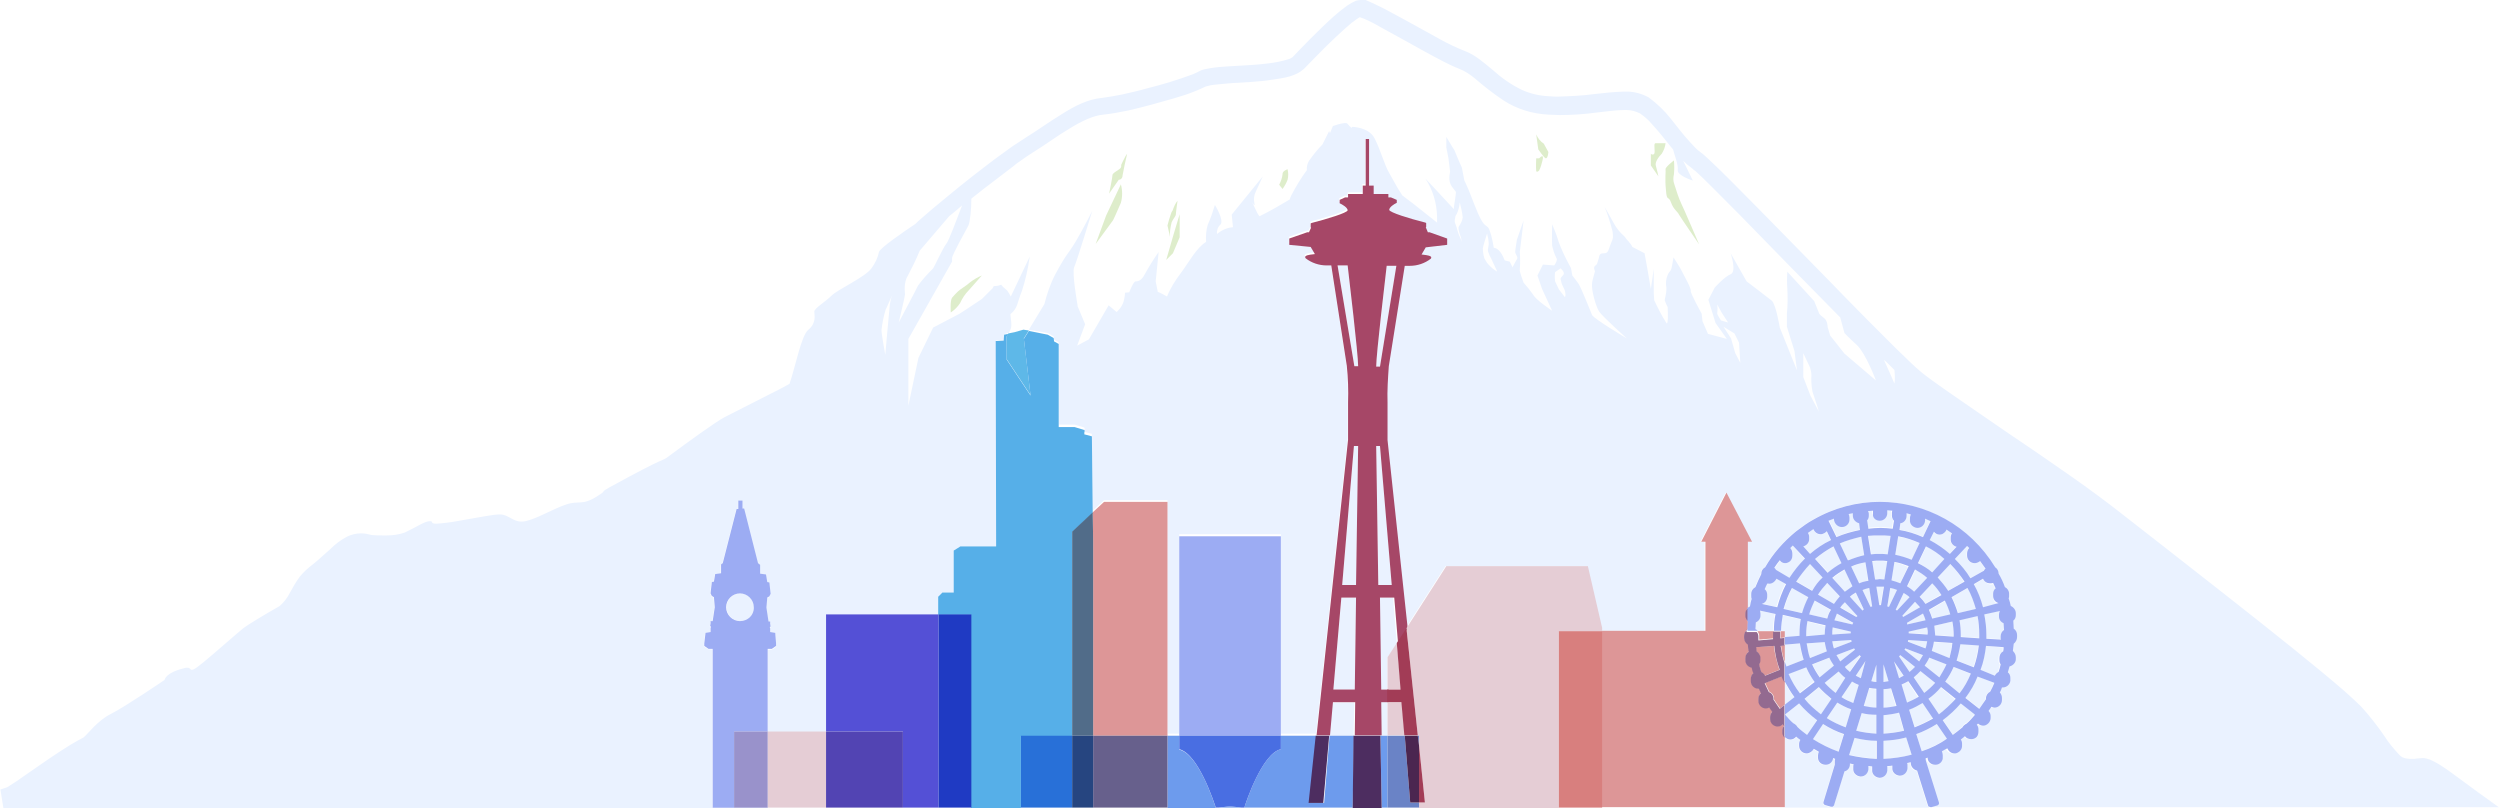 <?xml version="1.0" encoding="utf-8"?>
<!-- Generator: Adobe Illustrator 23.0.0, SVG Export Plug-In . SVG Version: 6.00 Build 0)  -->
<svg version="1.1" id="Layer_1" xmlns="http://www.w3.org/2000/svg" xmlns:xlink="http://www.w3.org/1999/xlink" x="0px" y="0px"
	 viewBox="0 0 595.3 192.4" style="enable-background:new 0 0 595.3 192.4;" xml:space="preserve">
<style type="text/css">
	.st0{fill:#DEEDCB;}
	.st1{fill:#EAF2FF;}
	.st2{fill:#A64767;}
	.st3{fill:#9CACF3;}
	.st4{fill:#AAB5F3;}
	.st5{fill:#5C54D6;}
	.st6{fill:#5450D6;}
	.st7{fill:#77A3ED;}
	.st8{fill:#6D9BED;}
	.st9{fill:#543060;}
	.st10{fill:#4D2D60;}
	.st11{fill:#4F74E2;}
	.st12{fill:#496EE2;}
	.st13{fill:#F9D8D5;}
	.st14{fill:#E5CDD5;}
	.st15{fill:#5A47B3;}
	.st16{fill:#5244B3;}
	.st17{fill:#F19E97;}
	.st18{fill:#DD9697;}
	.st19{fill:#936A90;}
	.st20{fill:#A699CB;}
	.st21{fill:#9992CB;}
	.st22{fill:#A23C56;}
	.st23{fill:#6A83C6;}
	.st24{fill:#748AC6;}
	.st25{fill:#4B2650;}
	.st26{fill:#EB867E;}
	.st27{fill:#D87F7E;}
	.st28{fill:#5EB8E8;}
	.st29{fill:#56AFE8;}
	.st30{fill:#223DC3;}
	.st31{fill:#1F3AC3;}
	.st32{fill:#2C76D8;}
	.st33{fill:#2870D8;}
	.st34{fill:#70658C;}
	.st35{fill:#67608C;}
	.st36{fill:#516C89;}
	.st37{fill:#2A4980;}
	.st38{fill:#264580;}
</style>
<title>focus-groups-SEATTLE</title>
<polygon class="st0" points="280.9,56.5 280.9,51 279.4,56 277.7,61.9 279.3,60.3 "/>
<path class="st0" d="M266.9,48.3c0.4-1.4,0.4-3,0-4.4l-3.5,7.4l0,0l-2.5,6.8l4.1-5.6C265,52.6,266.1,50.2,266.9,48.3z"/>
<path class="st0" d="M396.7,45.3c0.2,2.8,0.6,1.2,1.2,2.9s1.6,2.2,1.9,2.9c0.4,0.7,4.8,7.1,4.8,7.1s-3.9-9.1-4.2-9.6
	c-0.7-1.5-1.2-3.1-1.7-4.7c-0.3-0.8-0.3-1.6-0.1-2.4c0.1-1.1,0.1-2.2,0-3.3c0,0-2.1,1.6-2,2.1C396.7,40.8,396.4,42.5,396.7,45.3z"/>
<path class="st0" d="M267.3,41.8c0.3-1.7,0.7-3.5,1.1-5.2c-0.2,0.3-0.5,0.7-0.6,1c-0.2,0.3-0.6,1.2-0.8,1.6
	c-0.1,0.4,0.1,0.2-0.1,0.7c-0.2,0.5-2,1.2-2,1.8s-0.8,4.4-0.8,4.4l2.3-3.3C266.9,42.8,267.3,42.4,267.3,41.8z"/>
<path class="st0" d="M279,52.9c0.4-0.9,1-1.4,1-1.9s0.4-3.2,0.4-3.2c-0.5,0.6-0.8,1.3-1.1,2.1c0,0.3-0.3,0.3-0.5,1.1
	c-0.3,0.9-0.6,1.8-0.8,2.7c0.2,0.9,0.4,1.8,0.6,2.7C278.5,55.3,278.7,54.1,279,52.9z"/>
<path class="st0" d="M226.4,74.4c0.9-0.6,1.6-1.3,2.2-2.2c0.5-1.1,1.2-2.2,2.1-3.1c1.4-1.6,3.1-3.5,3.1-3.5c-1,0.4-2,1-2.9,1.7
	c-0.6,0.6-2.3,1.6-2.8,2.1c-0.5,0.5-1,1-1.4,1.5C226.2,71.6,226.4,74.4,226.4,74.4z"/>
<path class="st0" d="M394.3,39.5c-0.3-0.9,0.7-2.2,1.4-2.9c0.5-0.8,0.8-1.6,0.9-2.5c0,0-0.9,0-1.6,0c-0.3,0-0.5,0-0.8,0
	c-0.4,0.1-0.2,0.8-0.2,2c0,0.6-0.2,0.7-0.5,0.7c-0.2,0-0.3-0.1-0.4-0.2v2.8l1.8,2.6C394.9,42,394.6,40.5,394.3,39.5z"/>
<path class="st0" d="M368.1,37.7L368.1,37.7c0.5,0,0.6-1.5,0.6-1.5l-1.1-2c-0.8-0.5-1.4-1.3-1.8-2.2l0.5,3.6
	C366.3,35.5,367.7,37.7,368.1,37.7z"/>
<path class="st0" d="M366,40.9c0.2,0,0.5-0.3,0.5-0.3c0.4-0.8,0.6-1.6,0.8-2.4c0.2-0.8,0.1-1-0.1-1s-0.7,0.5-0.7,0.5h-0.7
	c0,0-0.1,2.3,0,3C365.8,40.8,365.9,40.9,366,40.9z"/>
<path class="st0" d="M306.6,42.8c0.2-0.8,0.2-1.6,0-2.5c0,0-1.3,0.4-1.2,1.2c-0.1,0.9-0.4,1.7-0.8,2.5l0.8,1
	C305.9,44.3,306.3,43.6,306.6,42.8z"/>
<g>
	<path class="st1" d="M441.5,175.6l-1.3,4.1c2.1,0.5,4.3,0.8,6.5,0.9v-4.3C445,176.3,443.2,176,441.5,175.6 M453.9,175.6
		c-1.8,0.4-3.6,0.7-5.4,0.8l0,4.3c2.3-0.1,4.5-0.4,6.7-1L453.9,175.6 M427.7,175.5c-0.3,0.5-0.9,0.7-1.4,0.7c0,0,0,0,0,0
		c-0.5,0-1-0.2-1.3-0.6v16.7h34.6c-0.1,0-0.2,0-0.3-0.1c-0.1-0.1-0.2-0.2-0.3-0.3l-2.6-8.3c-0.9-0.1-1.5-0.9-1.5-1.8v-0.2l-0.9,0.2
		c0.1,0.2,0.1,0.3,0.1,0.5v0.5v0.3c-0.1,0.9-0.9,1.7-1.8,1.7c0,0-0.1,0-0.1,0c-1-0.1-1.7-0.9-1.7-1.9v-0.5c-0.4,0.1-0.8,0.1-1.2,0.1
		c0,0.1,0,0.2,0,0.3v0.5v0.3c-0.1,0.9-0.9,1.7-1.8,1.7c0,0-0.1,0-0.1,0c-1-0.1-1.7-0.9-1.7-1.9v-0.5c0-0.1,0-0.2,0-0.3l-0.9-0.1v0.5
		v0.3c-0.1,0.9-0.9,1.7-1.8,1.7c0,0-0.1,0-0.1,0c-1-0.1-1.7-0.9-1.7-1.9v-0.5c0-0.2,0-0.4,0.1-0.5l-0.9-0.2v0.2
		c0,0.8-0.5,1.5-1.3,1.7l-2.5,8.1c0,0.1-0.1,0.3-0.3,0.3c-0.1,0-0.1,0-0.2,0s-0.1,0-0.2,0l-1.4-0.4l0,0c-0.3-0.1-0.5-0.4-0.4-0.7
		l2.7-8.9v-0.2v-0.5c0-0.2,0-0.5,0.1-0.7l-0.5-0.2c-0.1,0.9-0.8,1.6-1.7,1.6c0,0,0,0-0.1,0c-1,0-1.8-0.8-1.8-1.7v-0.5
		c0-0.3,0.1-0.6,0.2-0.9l-1.2-0.7c-0.3,0.7-0.9,1.1-1.7,1.1c0,0,0,0,0,0c-1,0-1.8-0.8-1.8-1.8v-0.4c0-0.4,0.1-0.7,0.3-1
		C428.4,176,428,175.7,427.7,175.5 M461.2,172.4c-1.5,1-3.2,1.8-4.9,2.4l1.3,4.1c2.1-0.8,4.1-1.8,6-3L461.2,172.4 M434,172.4
		l-2.4,3.6c1.9,1.2,4,2.2,6.1,3l1.3-4.1C437.3,174.2,435.6,173.4,434,172.4 M443.3,169.8L442,174c1.6,0.4,3.2,0.6,4.8,0.7v-4.4l0,0
		C445.6,170.2,444.4,170,443.3,169.8 M452.1,169.7c-1.2,0.3-2.4,0.5-3.7,0.6v4.4c1.7-0.1,3.3-0.3,4.9-0.7L452.1,169.7 M428.4,167.5
		l-3.3,2.6v0.1c0.6,0.7,1.2,1.4,1.9,2v0c0.4,0.2,0.8,0.5,1,0.9c0.7,0.7,1.5,1.3,2.3,1.9l2.4-3.6
		C431.1,170.3,429.7,168.9,428.4,167.5 M466.9,167.4c-1.3,1.5-2.7,2.8-4.3,4l2.4,3.5c0.8-0.6,1.6-1.2,2.3-1.9c0.2-0.4,0.5-0.7,1-0.9
		c0.7-0.6,1.3-1.3,1.9-2l0-0.2L466.9,167.4 M437.5,167.3L435,171c1.4,0.9,2.9,1.6,4.5,2.2l1.3-4.3
		C439.7,168.5,438.6,168,437.5,167.3 M457.8,167.3c-1,0.6-2.1,1.2-3.2,1.6l1.3,4.2c1.5-0.6,3-1.3,4.4-2.2L457.8,167.3L457.8,167.3
		 M322.5,167.3h-5.3l-0.7,7.9h5.8L322.5,167.3 M330.4,167.2h-1.8l0.1,7.9h1.7V167.2 M445.1,163.9l-1.3,4.3c1,0.2,2,0.4,3,0.4v-4.4
		l0,0C446.2,164.1,445.6,164,445.1,163.9 M450.2,163.9c-0.6,0.1-1.2,0.2-1.8,0.2v4.4l0,0c1,0,2-0.2,3-0.4L450.2,163.9 M433.1,163.7
		l-3.4,2.8c1.2,1.4,2.5,2.6,3.9,3.7l2.5-3.7C435,165.6,434,164.7,433.1,163.7 M462.1,163.7c-0.9,1-1.9,1.9-3,2.8l2.5,3.7
		c1.4-1.1,2.8-2.3,3.9-3.7L462.1,163.7 M425,162.4v5.5l2.3-1.8C426.4,165,425.6,163.7,425,162.4 M441,162.3l-2.5,3.7
		c0.9,0.5,1.8,1,2.8,1.4l1.3-4.2l0,0C442,162.9,441.5,162.6,441,162.3 M454.3,162.3c-0.5,0.3-1,0.6-1.6,0.8l1.3,4.3
		c0.9-0.4,1.9-0.8,2.7-1.4L454.3,162.3 M470.9,161c-0.8,1.8-1.8,3.5-2.9,5.1l3.3,2.6c0.5-0.7,1.1-1.5,1.5-2.2v-0.2l0,0
		c0-0.7,0.4-1.3,1-1.6c0.4-0.7,0.7-1.4,1-2.1L470.9,161 M437.8,159.9l-3.3,2.7c0.8,0.9,1.6,1.7,2.6,2.4l2.3-3.6
		C438.9,160.9,438.3,160.4,437.8,159.9 M457.3,159.8c-0.5,0.5-1.1,1-1.6,1.5l2.5,3.7c0.9-0.7,1.8-1.5,2.6-2.4L457.3,159.8
		 M430,158.8l-4.2,1.6c0.7,1.6,1.6,3.2,2.7,4.6l3.5-2.8C431.3,161.3,430.6,160.1,430,158.8 M465.2,158.8c-0.5,1.2-1.2,2.4-2,3.5
		l3.4,2.8c1.1-1.4,2-3,2.7-4.6L465.2,158.8 M446.8,158.3l-1.2,3.9c0.4,0.1,0.8,0.1,1.2,0.2V158.3 M448.5,158.2v4.2l0,0
		c0.4,0,0.8-0.1,1.2-0.2L448.5,158.2 M450.9,157.5l1.2,4c0.4-0.2,0.7-0.4,1.1-0.6L450.9,157.5 M444.2,157.4l-2.3,3.5
		c0.4,0.2,0.8,0.4,1.2,0.6L444.2,157.4 M435.7,156.6l-4.1,1.6c0.5,1.1,1.1,2.1,1.8,3.1l3.5-2.8C436.3,157.9,436,157.3,435.7,156.6
		 M459.4,156.6c-0.3,0.7-0.7,1.3-1.1,1.9l3.5,2.8c0.7-1,1.3-2,1.8-3.1L459.4,156.6 M442.7,156l-3.5,2.8c0.4,0.4,0.8,0.8,1.2,1.2
		l2.5-3.7L442.7,156 M452.5,156l-0.3,0.3l2.5,3.7c0.4-0.4,0.9-0.7,1.3-1.2L452.5,156 M453.7,154.4c-0.1,0.1-0.1,0.2-0.2,0.3l3.5,2.8
		c0.3-0.5,0.6-1,0.9-1.5L453.7,154.4 M441.5,154.4l-4.2,1.6c0.2,0.5,0.5,1,0.9,1.5l3.5-2.8C441.6,154.6,441.5,154.5,441.5,154.4
		 M472.8,153.8c-0.2,2-0.6,3.9-1.3,5.7l3.4,1.4l0,0c0.2-0.4,0.5-0.7,0.8-0.8c0.2-0.6,0.4-1.2,0.5-1.8c-0.2-0.3-0.3-0.6-0.3-1v-0.5
		c0-0.6,0.3-1.2,0.9-1.6c0.1-0.3,0.1-0.7,0.1-1L472.8,153.8 M466.7,153.3c-0.2,1.3-0.5,2.7-0.9,3.9l4.1,1.6c0.6-1.7,1-3.4,1.2-5.2
		L466.7,153.3 M428.6,153.2l-3.6,0.3v4.1c0.1,0.4,0.2,0.7,0.4,1.1l4.1-1.6C429,155.9,428.7,154.6,428.6,153.2 M434.5,152.9l-4.3,0.3
		c0.1,1.2,0.4,2.3,0.8,3.5l4-1.6C434.8,154.3,434.6,153.6,434.5,152.9 M460.5,152.9c-0.1,0.7-0.3,1.5-0.5,2.2l4.1,1.6
		c0.4-1.1,0.6-2.3,0.8-3.5L460.5,152.9 M454.5,152.4c0,0.1-0.1,0.2-0.1,0.4l4.2,1.6c0.2-0.5,0.3-1.1,0.4-1.7L454.5,152.4
		 M440.8,152.4l-4.5,0.3c0.1,0.6,0.2,1.1,0.4,1.7l4.2-1.6C440.8,152.7,440.8,152.5,440.8,152.4 M436.4,149.4
		c-0.1,0.6-0.1,1.1-0.1,1.7l4.4-0.3v-0.4L436.4,149.4 M458.9,149.3l-4.4,1c0,0.1,0,0.3,0,0.4l4.5,0.3l0,0
		C459.1,150.5,459,149.9,458.9,149.3 M430.4,148c-0.2,1-0.3,2-0.3,3.1c0,0.2,0,0.3,0,0.5l4.4-0.3l0-0.1c0-0.7,0.1-1.4,0.2-2.1
		L430.4,148 M464.9,148l-4.3,1c0.1,0.7,0.1,1.4,0.1,2.1v0.1l4.4,0.3c0-0.1,0-0.3,0-0.5C465.2,150,465.1,149,464.9,148 M416.1,147.9
		v2.1c0,0,0,0,0,0c0-0.6,0.1-1.2,0.1-1.9C416.2,148,416.1,147.9,416.1,147.9 M470.9,146.6l-4.3,1c0.2,1.1,0.3,2.3,0.3,3.4
		c0,0.2,0,0.4,0,0.6l4.4,0.3v0c0-0.3,0-0.6,0-0.9C471.3,149.6,471.2,148.1,470.9,146.6 M424.4,146.5L424.4,146.5
		c-0.3,1.3-0.4,2.5-0.4,3.7h1v1.6l3.5-0.3c0-0.2,0-0.4,0-0.6c0-1.2,0.1-2.3,0.3-3.4L424.4,146.5 M457.9,146.1l-3.8,2.2
		c0,0.1,0.1,0.3,0.1,0.4l4.4-1C458.4,147.2,458.1,146.6,457.9,146.1 M437.3,146.1c-0.2,0.5-0.5,1.1-0.6,1.6l4.3,1
		c0-0.1,0.1-0.2,0.1-0.4L437.3,146.1 M476.2,145.4l-3.7,0.8c0.3,1.6,0.5,3.2,0.5,4.8c0,0.3,0,0.7,0,1l3.5,0.2c0-0.1,0-0.3,0-0.4
		v-0.5c0-0.6,0.3-1.2,0.8-1.5c0-0.5-0.1-1.1-0.1-1.6c-0.6-0.3-1.1-0.9-1.1-1.6v-0.5C476,145.9,476.1,145.7,476.2,145.4 M419,145.4
		c0.1,0.2,0.1,0.5,0.1,0.7v0.5c0,0.7-0.4,1.4-1.1,1.6c-0.1,0.5-0.1,1.1-0.1,1.6c0.2,0.1,0.3,0.2,0.5,0.4h3.8c0-1.4,0.2-2.7,0.4-4
		L419,145.4 M456,143.3l-3,3.3c0.1,0.1,0.2,0.2,0.2,0.3l3.9-2.2C456.8,144.2,456.4,143.7,456,143.3 M439.3,143.3
		c-0.4,0.4-0.7,0.9-1.1,1.3l3.8,2.2l0.2-0.3L439.3,143.3 M463.2,143.1l-3.8,2.2c0.3,0.7,0.6,1.4,0.8,2.1l4.3-1
		C464.2,145.2,463.7,144.1,463.2,143.1 M432,143c-0.5,1.1-1,2.2-1.3,3.3l4.3,1c0.2-0.7,0.5-1.4,0.8-2.1L432,143 M322.9,142.3h-3.5
		l-1.9,21.9h5.1L322.9,142.3 M331.7,142.3h-3.4l0.3,21.9h1.8v-7.6l2.2-3.4L331.7,142.3 M176.3,141.3
		C176.2,141.3,176.2,141.3,176.3,141.3c-1.8,0-3.3,1.5-3.3,3.3c0,1.8,1.5,3.3,3.3,3.3c0,0,0,0,0,0v0h0c1.8,0,3.3-1.5,3.3-3.3v0
		C179.5,142.8,178.1,141.3,176.3,141.3 M453.3,141.2l-1.9,4c0.1,0.1,0.2,0.1,0.3,0.2l3-3.2C454.3,141.8,453.8,141.5,453.3,141.2
		 M441.9,141.2c-0.5,0.3-1,0.6-1.4,1l3,3.3l0.3-0.3L441.9,141.2 M468.6,140l-3.8,2.2c0.6,1.2,1.1,2.5,1.5,3.8l4.4-1
		C470.1,143.3,469.4,141.6,468.6,140 M426.8,140c-0.9,1.6-1.5,3.3-2,5l4.4,1c0.4-1.3,0.9-2.6,1.5-3.8L426.8,140 M450.1,140l-0.7,4.4
		l0.4,0.1l1.9-4l0.1,0C451.3,140.2,450.7,140.1,450.1,140 M445.1,140c-0.6,0.1-1.1,0.3-1.6,0.5l1.9,4l0.4-0.1L445.1,140
		 M447.6,139.6c-0.3,0-0.6,0-0.9,0l0.7,4.4c0.1,0,0.1,0,0.2,0c0.1,0,0.1,0,0.2,0l0.7-4.4C448.2,139.6,447.9,139.6,447.6,139.6
		 M435.1,138.8c-0.8,0.8-1.6,1.8-2.2,2.8l3.8,2.2c0.4-0.6,0.9-1.2,1.4-1.7L435.1,138.8 M460.1,138.8l-3,3.2c0.5,0.5,1,1.1,1.4,1.7
		l3.8-2.2C461.6,140.6,460.9,139.7,460.1,138.8 M472.2,137.9l-2.2,1.3c0.9,1.7,1.6,3.6,2.2,5.5l3.7-0.8c-0.8-0.2-1.3-0.9-1.3-1.7
		v-0.5l0,0c0-0.5,0.2-1,0.6-1.3c-0.2-0.5-0.4-0.9-0.6-1.3c-0.2,0.1-0.4,0.1-0.7,0.1C473.2,139,472.5,138.5,472.2,137.9 M423,137.8
		c-0.3,0.7-0.9,1.1-1.7,1.2l0,0c-0.2,0-0.5,0-0.7-0.1c-0.2,0.4-0.4,0.9-0.6,1.3c0.4,0.3,0.6,0.8,0.6,1.3v0.5c0,0.8-0.5,1.5-1.3,1.7
		l3.7,0.8c0.5-1.9,1.2-3.7,2.1-5.5L423,137.8 M439.3,135.7c-1,0.6-2,1.2-2.9,2l3,3.3l0,0c0.6-0.5,1.2-0.9,1.8-1.2L439.3,135.7
		 M456.1,135.7l-1.9,4c0.6,0.4,1.1,0.8,1.7,1.3l3.2-3.3C458.1,136.9,457.1,136.2,456.1,135.7 M464.3,134.3l-3,3.2c1,1,1.8,2,2.5,3.2
		l3.8-2.2C466.7,136.9,465.6,135.5,464.3,134.3 M431,134.2c-1.3,1.3-2.4,2.7-3.3,4.2l3.8,2.2c0.7-1.1,1.6-2.2,2.5-3.2L431,134.2
		 M451,133.9l-0.7,4.4c0.7,0.2,1.4,0.4,2.1,0.7l1.9-4C453.3,134.5,452.2,134.1,451,133.9 M444.2,133.9c-1.2,0.2-2.3,0.6-3.4,1l1.9,4
		l0,0c0.7-0.3,1.4-0.5,2.1-0.6L444.2,133.9 M447.6,133.6c-0.6,0-1.2,0-1.8,0.1l0.7,4.4c0.3,0,0.7-0.1,1-0.1c0,0,0.1,0,0.1,0
		c0,0,0.1,0,0.1,0c0.3,0,0.7,0,1,0.1l0.7-4.4C448.8,133.6,448.2,133.6,447.6,133.6 M436.7,130.1c-1.6,0.8-3.1,1.8-4.4,3l3,3.2l0,0.1
		c1-0.9,2.2-1.7,3.4-2.3L436.7,130.1 M458.7,130.1l-1.9,4v0c1.2,0.6,2.3,1.4,3.4,2.2l3-3.2C461.8,131.9,460.3,130.9,458.7,130.1
		 M468.4,130l-2.9,3.1c1.4,1.4,2.6,2.9,3.7,4.6l3.1-1.8c0.1-0.2,0.2-0.4,0.4-0.5c-0.4-0.6-0.8-1.2-1.3-1.8c-0.3,0.3-0.8,0.5-1.3,0.5
		c0,0,0,0,0,0v0c-1,0-1.8-0.8-1.8-1.8v-0.5c0-0.5,0.2-0.9,0.5-1.3L468.4,130 M426.9,129.9l-0.6,0.6v0c0.4,0.3,0.6,0.8,0.5,1.3v0.5
		c0,0.5-0.2,0.9-0.5,1.3c-0.3,0.3-0.8,0.5-1.2,0.5c-0.5,0-0.9-0.2-1.3-0.5c-0.4,0.6-0.9,1.2-1.3,1.8c0.1,0.1,0.3,0.3,0.4,0.5
		l3.2,1.9c1-1.7,2.3-3.2,3.7-4.6L426.9,129.9 M443.2,127.8c-1.8,0.3-3.5,0.9-5.1,1.6l1.9,4l0.2,0c1.2-0.5,2.4-0.9,3.7-1.2
		L443.2,127.8 M452,127.8l-0.7,4.4c1.3,0.3,2.6,0.7,3.9,1.2l1.9-4C455.5,128.6,453.8,128.1,452,127.8 M447.6,127.5
		c-0.9,0-1.8,0-2.7,0.1l0.7,4.4c0.7-0.1,1.3-0.1,2-0.1c0.7,0,1.3,0,2,0.1l0.7-4.4C449.4,127.5,448.5,127.5,447.6,127.5 M463.5,126.1
		c-0.1,0.3-0.3,0.6-0.6,0.8c-0.3,0.3-0.7,0.4-1.1,0.4c-0.5,0-1.1-0.2-1.4-0.7l-1,2c1.7,0.9,3.4,2,4.8,3.3l1.6-1.7
		c-0.8-0.2-1.4-0.9-1.4-1.7V128c0-0.4,0.1-0.7,0.3-1C464.4,126.7,464,126.4,463.5,126.1 M431.8,126c-0.4,0.3-0.9,0.6-1.3,0.9
		c0.2,0.3,0.3,0.6,0.3,1v0.5c0,0.8-0.6,1.5-1.4,1.7l1.6,1.8c1.5-1.3,3.1-2.4,4.9-3.3l-1-2.1c-0.2,0.3-0.5,0.5-0.9,0.6
		c-0.2,0.1-0.4,0.1-0.6,0.1C432.7,127.3,432,126.8,431.8,126 M441.2,122.1l-1,0.2c0.1,0.3,0.2,0.5,0.2,0.8v0.5c0,1-0.8,1.8-1.8,1.8
		l0,0c-1,0-1.8-0.8-1.8-1.8v-0.2l-1.3,0.5l1.9,3.9c1.8-0.8,3.7-1.4,5.6-1.7l-0.2-1.6c-0.9-0.1-1.5-0.9-1.5-1.8V122.1 M454,122.1v0.6
		c0,0.9-0.6,1.6-1.5,1.8l-0.2,1.6c1.9,0.4,3.8,0.9,5.6,1.7l1.8-3.9c-0.4-0.2-0.9-0.4-1.3-0.6v0.2v0.3c-0.1,0.9-0.9,1.7-1.8,1.7
		c0,0-0.1,0-0.1,0c-1-0.1-1.7-0.9-1.7-1.9v-0.5c0-0.3,0.1-0.6,0.2-0.8L454,122.1 M449.4,121.4v0.2v0.5v0c0,1-0.8,1.8-1.8,1.8
		c0,0,0,0,0,0c-1,0-1.8-0.8-1.8-1.8v-0.5v-0.2l-1.2,0.1c0.1,0.2,0.1,0.4,0.2,0.6v0.5c0,0.4-0.1,0.8-0.4,1.1l0.3,2
		c1-0.1,2-0.2,2.9-0.2s2,0.1,2.9,0.2l0.3-1.9c-0.3-0.3-0.5-0.8-0.5-1.2v-0.5c0-0.2,0-0.5,0.1-0.7L449.4,121.4 M323.4,106.2h-1
		l-2.8,33.1h3.3L323.4,106.2 M328.6,106.2h-0.9l0.5,33.1h3.2L328.6,106.2 M332.5,63.3h-2.3c-0.3,2.6-2.5,21.1-2.5,24h0.9L332.5,63.3
		 M320.9,63.2h-2.4l4,24h0.9C323.4,84.3,321.2,65.8,320.9,63.2 M451.1,91.3c0,0-0.1-0.1-0.1-0.2c-0.4-0.9-1.4-3.3-2.4-5.4l0.5,0.4
		c0.7,0.7,1.4,1.4,2,2C451.2,89.2,451.3,90.3,451.1,91.3 M433.1,98l-2-3.8l-1.7-4.4v-5.7c0,0,1.4,3,1.6,3.4c0.3,0.9,0.4,1.8,0.3,2.6
		c0,1.1,0.1,2.2,0.3,3.2h0C431.8,94,433,97.4,433.1,98 M414.4,86.4l-1.2-2.3l-1-3.5l-1.8-2.8l2.6,1.6l1.1,2.2L414.4,86.4
		 M411.5,76.8l-1.7-0.5c0,0-1-1.5-0.9-1.7c0.1-0.7,0.1-1.4,0-2.1l1.1,2L411.5,76.8 M210.8,84.5c0,0-0.9-4.9-0.9-5.9
		c0.2-1.7,0.5-3.3,1-4.9v0c0.1-0.2,0.2-0.4,0.3-0.6c0.4-0.9,0.8-1.9,1.3-2.9c-0.3,0.7-0.5,1.5-0.6,2.2
		C211.8,73.1,210.8,84.5,210.8,84.5 M372.6,70.7c0,0-0.1,0-0.1-0.1c-0.4-0.5-1.3-1.7-1.3-1.7s-0.6-1.3-0.9-1.9
		c-0.1-0.7-0.1-1.4,0-2.2l1.3-0.9c0,0,1.1,0.9,0.7,1.5c-0.4,0.6-0.9,0.7-0.6,1.4v0c0.1,0.7,0.4,1.3,0.7,1.9
		C372.8,69.3,372.9,70.7,372.6,70.7 M356.5,64.7c0,0-0.2-0.2-0.6-0.4c-0.7-0.5-1.3-1.1-1.8-1.7c-0.2-0.3-0.4-0.7-0.6-1
		c0-0.1-0.1-0.2-0.1-0.3c-0.2-0.7-0.3-1.4-0.3-2.2c0-0.3,1-3.5,1-3.5c0.2,0.8,0.4,1.7,0.4,2.6c-0.1,0.9-0.4,1.3,0,2.1v0
		c0.1,0.3,0.3,0.8,0.6,1.3c0.5,1.1,1.1,2.4,1.3,2.8L356.5,64.7 M214,76.8c0,0,1.5-6.2,1.5-6.7c0-0.5-0.4-2.8,0.7-4.5
		c1-1.9,2-3.9,2.8-5.9c1.9-2.2,4.7-5.5,7-8.2c1-0.8,2.1-1.7,3.1-2.6c-1.2,3.1-3.2,8.6-3.8,9.2c-0.7,0.8-3,5.8-3.1,5.8
		c-1.3,1.3-2.5,2.6-3.6,4.1C218.3,68.7,214,76.8,214,76.8 M348.2,57.8c0,0-0.2-0.5-0.5-1.2c-0.3-0.6-0.5-1.2-0.7-1.9
		c-0.1-0.6-0.6-1.7-0.6-1.9c0-0.3,0-0.6,0.1-0.9c0-0.4,0.2-0.7,0.4-1c0.4-0.8,0.6-1.8,0.7-2.7c0.3,1.2,0.6,2.4,0.7,3.6
		c-0.1,0.8-0.5,1.5-0.9,2.1c-0.3,0.3,0.1,1.7,0.5,2.7C348,57.3,348.2,57.8,348.2,57.8 M324,0c-0.4,0-0.8,0.1-1.2,0.2
		c-0.6,0.3-1.2,0.6-1.8,1l-0.3,0.2c-1.1,0.8-2.1,1.6-3.1,2.5c-3.6,3.2-7.9,7.7-9.8,9.7c-0.3,0.2-0.6,0.4-1,0.5
		c-1.6,0.5-3.2,0.8-4.8,1c-3,0.4-6.5,0.5-9.5,0.7c-1.5,0.1-2.9,0.2-4.1,0.4c-0.6,0.1-1.1,0.2-1.6,0.3c-0.5,0.1-1,0.3-1.5,0.6
		c-0.4,0.2-0.8,0.4-1.3,0.6c-3.5,1.3-7.1,2.4-10.7,3.3c-2.1,0.6-4.3,1.1-6.1,1.5c-1.6,0.3-3.1,0.6-4.7,0.8c-3.5,0.3-6.7,2-9.7,3.9
		c-3.1,1.9-6,4-8.6,5.6c-0.8,0.5-1.7,1.1-2.9,1.9c-0.3,0.2-0.6,0.4-1,0.7c-1,0.7-2.1,1.5-3.3,2.4c-1.7,1.3-3.7,2.8-5.6,4.3
		c-1.9,1.5-3.9,3.1-5.7,4.6c-2.7,2.2-5.2,4.3-7.1,6c-0.2,0.2-0.4,0.4-0.6,0.6c-3,2-8.5,5.8-8.7,6.7c-0.3,1.4-0.9,2.7-1.8,3.9
		c-1.5,2.1-8,5-9.5,6.5c-1.5,1.5-4.1,3-4.1,3.8c0,0.8,0.6,2.7-1.5,4.4c-1.6,1.4-3,8.7-4.4,12.8c-1.5,0.8-2.9,1.6-3.6,1.9
		c-2,1-9.8,5-11.8,6c-2,1-9.4,6.4-12.5,8.7c-3,2.3,0,0-10.1,5.4c-10.1,5.4-4,2.4-7.7,4.7c-3.7,2.4-4.4,1-7.4,2c-3,1-5.7,2.7-8.7,3.7
		c-0.6,0.2-1.3,0.4-2,0.4c-1.6,0-2.5-0.9-3.7-1.4c-0.5-0.2-0.9-0.3-1.4-0.3c0,0-0.1,0-0.1,0c-1.7,0-4.3,0.6-10.2,1.6
		c-1.6,0.3-3.3,0.5-4.9,0.6c-1.6,0-0.6-0.6-1.5-0.6c-1.3,0-3,1.3-6,2.7c-1.4,0.5-2.9,0.7-4.4,0.7c-0.2,0-0.4,0-0.6,0
		c-1,0-2,0-2.9-0.1c-0.8-0.2-1.6-0.4-2.5-0.4c-1.2,0-2.4,0.3-3.4,0.8c-1.5,0.8-2.8,1.8-4,3c-1.3,1.1-2.5,2.3-4,3.5
		c-1.2,0.9-2.3,1.9-3.2,3c-0.9,1.2-1.7,2.6-2.4,3.9c-0.6,1.2-1.4,2.2-2.4,3.1c-3.5,2-7.7,4.5-8.8,5.4c-1.7,1.4,0,0-7.1,6.1
		c-3.5,3-4.5,3.7-5,3.7c-0.2,0-0.3-0.1-0.5-0.3c-0.2-0.2-0.4-0.2-0.7-0.2c0,0,0,0,0,0c-0.2,0-0.4,0-0.6,0.1
		c-4.6,1.1-4.7,2.8-4.7,2.8s-9.4,6.4-12.8,8.1c-3.2,1.6-5.4,4.7-6.5,5.6c-1,0.5-2,1.1-3.2,1.8c-3.1,1.9-6.7,4.4-9.7,6.5
		c-1.5,1-2.8,2-3.8,2.6c-0.5,0.3-0.9,0.6-1.2,0.8l-0.4,0.2h0l-1.5,0.5l0.7,4.4h168.8v-37.8h-1l-1-0.7v-0.6l0.3-2.5l1.2-0.2v-0.9
		l0.1-0.4l-0.2-0.1l0.1-0.7v-0.5h0.5l0.5-3.3l-0.2-2.4l-0.5-0.3l-0.3-0.6l0.3-2.7l0.5-0.1l0.3-1.8l1.4-0.2v-2.1l0.4-0.3l3.3-12.9
		h0.4v-2h1v2h0.4l3.3,13l0.5,0.4v2.1l1.4,0.2l0.3,1.8l0.5,0.1l0.3,2.7l-0.3,0.6l-0.5,0.3l-0.2,2.4l0.5,3.3h0.5l0,0
		c0,0.2,0,0.4,0,0.5l0.1,0.7l-0.2,0.1l0.1,0.4v0.8l1.2,0.2l0.2,2.5v0.6l-1,0.7h-1v19.7h13.9v-28h26.8v-4.3l1-1h2.7v4.4h0l0-14.4
		l1.6-1h8.5L237.2,81l1.9-0.1l0.1-1.4l1-0.2c0.2-0.3,0.3-0.6,0.4-0.8c0.5-0.8,0-3,0-3.7c1.8-1.4,1.6-2.8,2.7-5.4
		c0.9-2.7,1.5-5.5,1.9-8.3l-4.5,9.5c-0.2-0.2-0.5-1.2-1.3-1.8c-0.4-0.3-0.7-0.6-1-1c-0.5,0.2-0.9,0.3-1.4,0.3
		c-0.7,0-0.3,0.3-0.8,0.7c-0.2,0.2-1.2,1.2-2.4,2.4c-2.5,1.7-5.3,3.5-5.3,3.5l-6.3,3.3l-3.5,7.2l-2.4,11.4V80.7l10.4-18.4v-0.8
		c0-0.8,3-6.1,3.9-7.8c0.4-0.9,0.7-3.9,0.7-6.4c1-0.8,2-1.6,2.9-2.3c2.6-2,5.1-3.9,7.2-5.5L242,39c1.8-1.3,3.3-2.3,4.1-2.8
		c2.8-1.7,5.7-3.9,8.6-5.6c2.9-1.8,5.7-3.1,8-3.3c2-0.2,4-0.6,6-1c3.5-0.8,7.5-1.9,10.9-2.9c1.7-0.5,3.3-1,4.5-1.5
		c0.6-0.2,1.2-0.5,1.7-0.7c0.4-0.2,0.9-0.4,1.3-0.6c0.4-0.1,0.8-0.2,1.2-0.3c1.2-0.2,3-0.3,4.9-0.5c3-0.2,6.5-0.3,9.6-0.8
		c1.4-0.2,2.9-0.4,4.3-0.8c0.6-0.2,1.2-0.4,1.8-0.7c0.6-0.3,1.1-0.7,1.6-1.1c1.6-1.6,4.6-4.8,7.6-7.6c1.4-1.3,2.7-2.5,3.8-3.4
		l0.3-0.2c0.5-0.4,0.9-0.7,1.4-1l0.2-0.1c0.4,0.1,0.7,0.3,1.1,0.4c1.2,0.5,2.9,1.4,4.8,2.5c2.9,1.6,6.4,3.5,9.6,5.3
		c1.6,0.9,3.2,1.7,4.5,2.4c1.2,0.6,2.4,1.2,3.7,1.7c1.3,0.5,2.5,1.3,3.6,2.2c2.2,1.9,4.5,3.7,6.9,5.3c3.2,2.1,6.9,3.2,10.7,3.4
		c0.9,0,1.8,0.1,2.6,0.1c3,0,6-0.2,8.9-0.6c2.6-0.3,4.8-0.6,6.6-0.6h0c0.2,0,0.3,0,0.5,0c1.1,0,2.2,0.3,3.2,0.8c1,0.7,2,1.5,2.8,2.5
		c1.5,1.6,3.1,3.6,4.6,5.5l0.5,0.6c0.3,1.3,1.3,3.7,1.1,4.9c-0.2,1.3,3.6,2.5,3.6,2.5s-1.6-3.3-2.3-4.7c0.6,0.6,1.3,1.2,2,1.7
		c0.3,0.3,0.6,0.5,1,0.8c1.9,1.7,5.7,5.6,10.4,10.3c7,7.2,16.1,16.5,24,24.5l1,3.7c0,0,0.8,0.9,3,2.9c2.1,2,4.5,8.4,4.5,8.4
		l-7.5-6.4l-3.4-4.3l-0.6-2c0,0,0-1.6-0.9-2.2c-0.4-0.3-0.8-0.6-1.1-1l-1.2-3l-6.4-7c-0.1,1.4-0.1,2.7,0,4.1
		c0.1,1.9,0.1,3.9-0.1,5.8v3.2l1.8,5.8l0.6,4.6L423.8,78c0,0-0.9-5.5-1.9-6.4c-1.1-0.9-6-4.6-6-4.6l-3.8-6.7c0,0,1.5,4.4,0,5
		c-1.5,0.6-3.8,3.2-3.8,3.2l-1.5,2.9l1.7,5.5l2.7,3.8l-4.5-1.2l-1.3-3l-0.2-1.8c0,0-2.7-4.9-2.6-5.4c0.2-0.6-1.8-4-2.1-4.7
		c-0.3-0.7-2-3.3-2-3.3s-0.2,1-0.4,2.2c-0.2,1.2-0.6,1-1,2c-0.4,0.9-0.5,2-0.3,3c0,0.2,0,0.4,0,0.5c0,0.9-0.4,2.2-0.4,2.5
		c0.2,0.5,0.4,1.1,0.7,1.6c0.1,2,0.1,3.9-0.2,3.9c0,0-0.1,0-0.1-0.1c-1.1-1.7-2-3.5-2.9-5.4l-0.1-1.6V64c0,0-0.4,2.8-0.7,4.8
		c-0.3-2-1.5-8.5-1.5-8.5l-2.9-1.5c-0.2-0.5-0.6-0.9-0.9-1.3c-1-1-0.6-0.9-1.2-1.4c-0.9-0.8-1.7-1.8-2.3-2.9
		c-0.9-1.7-2.2-3.9-2.2-3.9c0.8,1.9,1.4,3.9,1.9,5.9c0.1,1.4,0.2,1.4-0.3,2.5c-0.5,1.1-0.6,2.2-1.2,2.5c-0.6,0.3-1.4-0.2-1.7,0.8
		v0.1l-0.1,0.4c-0.1,0.4-0.1,0.3-0.3,1c-0.2,0.9-0.9,0.6-0.8,1.5c0.1,0.2,0.1,0.4,0.2,0.6c-0.4,1.4-0.7,2.5-0.7,2.9
		c-0.2,1.5,0.9,5.5,1.7,6.7c0.8,1.2,6.6,6.4,6.6,6.4s-7.9-4.7-8.3-5.6c-0.4-0.9-2.4-6.1-3.2-7.4c-0.5-0.7-1-1.4-1.5-2
		c-0.1-0.6-0.2-1.1-0.3-1.7c-0.2-0.5-0.2-0.3-1.2-2.3c-1-2-1.8-4-2-4.8c-0.2-0.8-1.3-3.4-1.3-3.4s-0.1,3.8,0,5.1
		c0.2,0.9,0.5,1.9,0.9,2.7c0.1,0.5,0.4,0.2,0.1,1.1c-0.1,0.3-0.3,0.6-0.5,0.9l-2.7-0.2l-1.3,2.6l1.1,3.2l2.4,5.2
		c0,0-3.9-2.6-4.5-3.8c-0.7-1-1.5-2-2.3-2.9c0,0-1.1-2.9-0.9-3.1c0.1-1.4,0.1-2.8,0-4.2l0.9-7.5l-1.6,4.6c0,0-0.4,2.5-0.4,2.9
		c0,0.4,0.6,1.1,0.5,1.5c-0.1,0.4,0.2-0.4-0.9,1.7c-0.1,0.2-0.2,0.3-0.2,0.5l-0.7-1.4l-1.2-0.3c-0.5-1.3-1.3-2.8-2.5-3h-0.1
		c-0.3-2-0.9-4.4-1.4-4.9c-0.8-0.7-1.1-0.5-2.4-3.4c-1.2-2.8-1.9-5-2.9-7.1l-0.3-0.6l-0.6-3.1l-0.5-1.1l-0.3-0.7l-1-2.4l-0.4-0.6
		l-1.5-2.5v2.5l0.2,1l0.2,1c0,0,0,0.2,0.1,0.5c0.1,1,0.4,3,0.4,3.3c0,0.3-0.6,2,0.4,3.5c0.3,0.4,0.7,0.9,1,1.3
		c0,0.4-0.1,0.8-0.2,1.7c-0.1,0.9-0.3,1.5-0.3,2.4c-3-3.3-6.9-7.4-6.9-7.4l0.1,0.1c1.8,2.7,2.7,5.8,2.8,9c0,0.5,0,1,0,1.5
		c-1.8-1.4-3.8-3-5.8-4.6l-1.2-0.9l-1.3-1l-0.5-0.8c-0.7-1-1.7-3-2.7-4.7c-1-1.7-2-5.4-3.4-8.1c-1.4-2.7-5.4-2.7-5.4-2.7v0.3
		c-0.4-0.3-0.7-0.6-1-1c-0.1-0.2-0.4-0.2-0.6-0.2c0,0-0.1,0-0.1,0c-1,0.1-1.9,0.4-2.8,0.7l-0.7,1.7c-0.1-0.3-0.2-0.5-0.2-0.5
		s-0.7,1.4-1.6,3.2c-1.2,1.2-2.2,2.5-3.2,3.9c-0.4,0.7-0.6,1.5-0.5,2.2c-1.4,1.9-2.6,3.9-3.7,6c-0.1,0.3-0.3,0.6-0.4,1
		c-1.7,1-4.5,2.7-7.2,4c-0.3-0.4-0.6-0.9-0.8-1.4c-0.7-1.5-0.9-1.9-0.9-1.9c0.1,0.1,0.2,0.2,0.2,0.3c0.1,0.2,0.2,0.3,0.3,0.3
		c0.1,0,0.1-0.1,0-0.4c-0.2-0.9-0.1-1.9,0.3-2.7l1.7-3.7l-7.4,9.1l0.3,3c-1.4,0.1-2.7,0.7-3.8,1.6c-0.1-0.8,0.2-1.7,0.8-2.2
		c1-1-1.3-4.7-1.3-4.7c-0.5,1.6-1,3.2-1.7,4.7c-0.4,1.3-0.5,2.7-0.4,4.1c-2.3,1.4-4,4.7-6,7.4c-1.3,1.7-2.5,3.6-3.3,5.6
		c-0.9-0.5-1.6-0.9-2.2-1.1l-0.5-2.5l0.7-7c-1.2,1.7-2.3,3.5-3.3,5.3c-0.7,1.4-1.5,1.7-2.1,1.7h-0.1c-0.5,0-1.5,2.6-1.5,2.6l-1,0.1
		c0,0.5-0.1,1-0.2,1.5c-0.2,1.2-0.9,2.3-1.8,3.1c-1.1-0.9-1.9-1.6-1.9-1.6l-4.7,8.1c0,0-1.3,0.7-2.8,1.5l1.9-5.1l-1.8-4.3
		c0-0.1,0-0.2,0-0.2s-1.4-7.8-0.8-9.1c0.6-1.3,4.3-13.4,4.3-13.4s-2.2,4.4-4,7.4c-1.8,3-2,2.5-4.8,7.7c-1.2,2.3-2,4.7-2.6,7.1
		l-3.7,6.1l4.5,0.8l1.4,0.8l0.1,0.8l1.1,0.6v19.6h3.4h0.4l2.3,0.7v0.1l0.1,0l-0.1,0.5v0.4l-0.1,0v0l1.9,0.5l0.2,18.3l2.7-2.5H278
		v55.6h2.8v-47.5h13.7H305v47.5h8.4l7.5-70.4v-8.9c0.1-2.9-0.1-5.8-0.3-8.7l-3.7-23.9h-1.1c-1.8,0-3.6-0.6-5-1.7
		c-0.1-0.1-0.1-0.2-0.1-0.3v-0.1l0.1-0.1c0.1-0.1,0.3-0.3,2.2-0.5l-1-1.7l-5.1-0.5v-1.5l4.3-1.5h0.4l0.5-1.1h-0.1v-1l0.2-0.1
		c3.9-1,8.4-2.4,8.6-3c0-0.7-1.2-1.4-1.7-1.6l-0.2-0.1v-0.8l1.3-0.6h0.7v-0.8h3.5v-2h0.7V33.1h0.8v11.1h0.7v2h3.5V47h0.6l1.4,0.6
		v0.7l-0.2,0.1c-0.4,0.2-1.6,0.9-1.6,1.6c0.2,0.6,4.6,2,8.6,3l0.2,0.1v1h-0.1l0.5,1.2h0.4l4.2,1.5v1.5l-5.1,0.6l-1,1.7
		c1.9,0.2,2.1,0.4,2.2,0.5l0.1,0.1v0.1c0,0.1,0,0.2-0.1,0.3c-1.4,1.1-3.2,1.7-5,1.7h-1.2l-3.8,23.9c-0.3,2.9-0.4,5.8-0.3,8.7v8.9
		l4.8,44.8l9.5-14.8h33.7l3.3,14.5v0.9h24.7V129h-1l6-11.7l6,11.7h-1v15.9c0.2-0.2,0.4-0.4,0.7-0.5c0.1-0.6,0.3-1.2,0.4-1.8
		c-0.1-0.2-0.1-0.4-0.1-0.7v-0.5c0-0.7,0.4-1.3,1-1.6c0.4-1.1,0.9-2.1,1.4-3.1v-0.1c0-0.6,0.3-1.2,0.9-1.5c1.9-3.2,4.4-6.1,7.3-8.5
		c0.1-0.1,0.2-0.2,0.4-0.3c1.2-0.9,2.4-1.8,3.7-2.5c5-2.9,10.5-4.3,15.9-4.3c10.8,0,21.4,5.6,27.2,15.6c0.5,0.3,0.8,0.9,0.8,1.5
		c0.5,1.1,1,2.1,1.5,3.2c0.6,0.3,1,0.9,1,1.6v0.5c0,0.2,0,0.4-0.1,0.6c0.2,0.6,0.3,1.2,0.5,1.8c0.7,0.3,1.2,0.9,1.2,1.7v0.5
		c0,0.5-0.2,1-0.6,1.3c0.1,0.6,0.1,1.3,0.1,1.9c0.5,0.3,0.8,0.9,0.8,1.5v0.5c0,0.6-0.3,1.2-0.8,1.6c0,0.6-0.1,1.1-0.2,1.7
		c0.5,0.3,0.7,0.9,0.7,1.5v0.5c0,0.9-0.6,1.6-1.5,1.7c-0.1,0.5-0.2,0.9-0.4,1.4c0.4,0.3,0.6,0.8,0.6,1.3v0.5l0,0.2
		c-0.1,0.9-0.9,1.6-1.8,1.6c-0.1,0-0.1,0-0.2,0c-0.2,0.4-0.4,0.8-0.5,1.2c0.3,0.3,0.5,0.8,0.5,1.3v0.5c0,1-0.8,1.8-1.8,1.8
		c0,0,0,0,0,0c-0.3,0-0.5-0.1-0.7-0.2c-0.2,0.3-0.5,0.7-0.7,1c0.3,0.3,0.5,0.8,0.5,1.2v0.5c0,0.5-0.2,0.9-0.5,1.2
		c-0.3,0.4-0.8,0.6-1.3,0.6c-0.4,0-0.9-0.2-1.2-0.5l-0.3,0.3c0.2,0.3,0.4,0.7,0.4,1.1v0.5c0,0.6-0.3,1.1-0.7,1.5
		c-0.3,0.2-0.7,0.3-1,0.3c-0.6,0-1.1-0.3-1.5-0.7l-1,0.8c0.2,0.3,0.3,0.6,0.3,1v0.5c0,0.7-0.5,1.4-1.2,1.7c-0.2,0.1-0.4,0.1-0.6,0.1
		c-0.7,0-1.4-0.4-1.7-1.2c-0.4,0.2-0.8,0.5-1.3,0.7c0.2,0.3,0.2,0.6,0.2,0.9v0.5c0,1-0.7,1.8-1.7,1.8c0,0,0,0-0.1,0
		c-1,0-1.7-0.8-1.8-1.7l-0.5,0.2c0.1,0.2,0.1,0.4,0.1,0.6l3.1,9.9c0.1,0.3-0.1,0.6-0.4,0.7l-1.4,0.4h-0.2l0,0h135.7l-5-3.6
		c-1.8-1.3-3.7-2.7-5.3-3.9c-1.6-1.2-2.9-2.1-3.9-2.7c-0.7-0.4-1.4-0.8-2.1-1.1c-0.6-0.2-1.2-0.4-1.8-0.4c-0.4,0-0.8,0.1-1.3,0.1
		c-0.4,0.1-0.8,0.1-1.1,0.1c-0.5,0-1,0-1.5-0.1c-0.7-0.1-1.3-0.4-1.7-0.9c-1.3-1.4-2.5-2.8-3.5-4.4c-1.7-2.5-3.6-4.9-5.6-7.1
		c-0.9-0.9-2.2-2.1-4-3.7c-6.2-5.4-17.5-14.4-28.2-22.8c-10.7-8.4-20.7-16.2-24.3-19c-8.2-6.5-17.2-12.5-21.8-15.7
		c-2.4-1.6-7.4-5-12.6-8.6c-5.2-3.6-10.7-7.3-13.7-9.7c-0.6-0.5-2-1.7-3.7-3.4c-1.4-1.3-3-2.9-4.8-4.7c-2.9-2.9-6.4-6.4-10-10.1
		l-3-3.1l-9.8-10c-5.1-5.2-9.9-10.1-13.7-13.9c-1.9-1.9-3.5-3.5-4.8-4.7c-0.6-0.6-1.2-1.1-1.6-1.5c-0.4-0.4-0.8-0.7-1.2-1
		c-1-0.7-1.8-1.6-2.6-2.5c-1.5-1.6-3-3.6-4.6-5.6c-1.5-1.9-3.3-3.6-5.2-5c-1.6-0.9-3.5-1.4-5.3-1.4c-0.2,0-0.4,0-0.6,0
		c-2.4,0.1-4.7,0.3-7.1,0.6c-2.8,0.4-5.7,0.5-8.5,0.6c-0.8,0-1.6,0-2.4-0.1c-2.2-0.1-4.3-0.6-6.3-1.5c-2.5-1.2-4.8-2.8-6.9-4.7
		c-2.1-1.7-4.1-3.6-6.8-4.6c-2-0.8-3.9-1.7-5.7-2.7c-3.5-1.9-7.7-4.3-11.3-6.2c-1.8-1-3.4-1.8-4.7-2.4c-0.7-0.3-1.3-0.6-1.8-0.8
		c-0.3-0.1-0.5-0.2-0.8-0.3C324.6,0,324.3,0,324,0"/>
	<path class="st2" d="M317.5,164.2l1.9-21.9h3.5l-0.3,21.9H317.5 M319.6,139.3l2.8-33.1h1l-0.5,33.1H319.6 M328.2,139.3l-0.5-33.1
		h0.9l2.8,33.1H328.2 M327.7,87.3c0-2.9,2.2-21.4,2.5-24h2.3l-3.9,24H327.7 M322.5,87.2l-4-24h2.4c0.3,2.6,2.5,21.1,2.5,24H322.5
		 M326,33.1h-0.8v11.1h-0.7v2h-3.5v0.8h-0.7l-1.3,0.6v0.8l0.2,0.1c0.4,0.2,1.7,0.9,1.7,1.6c-0.2,0.6-4.7,2-8.6,3l-0.2,0.1v1h0.1
		l-0.5,1.1h-0.4l-4.3,1.5v1.5l5.1,0.5l1,1.7c-1.9,0.2-2.1,0.4-2.2,0.5l-0.1,0.1v0.1c0,0.1,0,0.2,0.1,0.3c1.4,1.1,3.2,1.7,5,1.7h1.1
		l3.7,23.9c0.3,2.9,0.4,5.8,0.3,8.7v8.9l-7.5,70.4h3.2l0.7-7.9h5.3l-0.1,7.9h6.4l-0.1-7.9h1.8v-3h-1.8l-0.3-21.9h3.4l0.9,10.8
		l2.3-3.5l-4.8-44.8v-8.9c-0.1-2.9,0.1-5.8,0.3-8.7l3.8-23.9h1.2c1.8,0,3.6-0.6,5-1.7c0.1-0.1,0.1-0.2,0.1-0.3v-0.1l-0.1-0.1
		c-0.1-0.1-0.3-0.3-2.2-0.5l1-1.7l5.1-0.6v-1.5l-4.2-1.5h-0.4l-0.5-1.2h0.1v-1l-0.2-0.1c-4-1-8.4-2.4-8.6-3c0-0.7,1.2-1.4,1.6-1.6
		l0.2-0.1v-0.7l-1.4-0.6h-0.6v-0.8h-3.5v-2H326V33.1"/>
	<polyline class="st3" points="305,127.7 294.5,127.7 280.8,127.7 280.8,175.2 305,175.2 305,127.7 	"/>
	<path class="st4" d="M289.7,192.3h-0.2c0,0,0,0,0,0L289.7,192.3 M296.3,192.3h-0.2H296.3C296.3,192.4,296.3,192.4,296.3,192.3"/>
	<polyline class="st5" points="223.5,192.3 215,192.3 215,192.3 196.7,192.3 231.3,192.3 223.5,192.3 223.5,192.3 	"/>
	<polyline class="st6" points="223.5,146.3 196.7,146.3 196.7,174.2 215,174.2 215,192.3 223.5,192.3 223.5,146.3 	"/>
	<polyline class="st7" points="330.4,192.3 329,192.3 329,192.3 337.9,192.3 330.4,192.3 330.4,192.3 	"/>
	<polyline class="st8" points="330.4,175.2 328.7,175.2 329,192.3 330.4,192.3 330.4,175.2 	"/>
	<path class="st7" d="M322.1,192.3h-25.8c0,0,0,0,0,0L322.1,192.3L322.1,192.3"/>
	<path class="st8" d="M322.4,175.2h-5.8l-1.3,16h-3.5l1.7-16H305v3.2c-4.6,1.1-8.4,13-8.7,13.9h25.8L322.4,175.2"/>
	<polyline class="st9" points="329,192.3 322.1,192.3 322.1,192.3 329,192.3 329,192.3 	"/>
	<path class="st10" d="M316.5,175.2h-3.2l-1.7,16h3.5L316.5,175.2 M328.7,175.2h-6.4l-0.2,17.2h6.9L328.7,175.2"/>
	<path class="st7" d="M289.5,192.3H278v0h-17.8h-17.1L289.5,192.3C289.5,192.3,289.5,192.3,289.5,192.3"/>
	<path class="st8" d="M280.8,175.2H278v17.2h11.5c-0.3-1-4.1-12.9-8.7-13.9V175.2"/>
	<polyline class="st7" points="295.7,192.3 290.2,192.3 289.7,192.3 296.1,192.3 295.7,192.3 	"/>
	<polyline class="st8" points="292.9,192 290.2,192.3 295.7,192.3 292.9,192 	"/>
	<path class="st11" d="M290.2,192.3h-0.7c0,0,0,0,0,0h0.2L290.2,192.3 M296.3,192.3h-0.7l0.4,0L296.3,192.3
		C296.3,192.3,296.3,192.3,296.3,192.3"/>
	<path class="st12" d="M305,175.2h-24.2v3.2c4.6,1.1,8.4,13,8.7,13.9h0.7l2.7-0.3l2.7,0.3h0.7c0.3-1,4.2-12.9,8.7-13.9V175.2"/>
	<polyline class="st13" points="196.7,192.3 182.8,192.3 182.8,192.3 196.7,192.3 196.7,192.3 	"/>
	<polyline class="st14" points="196.7,174.2 182.8,174.2 182.8,192.3 196.7,192.3 196.7,174.2 	"/>
	<polyline class="st15" points="215,192.3 196.7,192.3 196.7,192.3 215,192.3 215,192.3 	"/>
	<polyline class="st16" points="215,174.2 196.7,174.2 196.7,192.3 215,192.3 215,174.2 	"/>
	<polyline class="st17" points="425,192.3 381.5,192.3 381.5,192.3 371.2,192.3 403,192.3 419.3,192.3 425,192.3 425,192.3 	"/>
	<path class="st18" d="M424.3,161l-4,1.6c0.3,0.7,0.7,1.4,1,2.1c0.7,0.3,1.1,0.9,1.1,1.6v0.2v0c0.5,0.8,1,1.5,1.5,2.2l1.1-0.9v-5.5
		C424.7,162,424.5,161.5,424.3,161 M422.4,153.8l-4.3,0.3c0,0.4,0.1,0.7,0.1,1l0,0c0.6,0.3,0.9,0.9,0.9,1.6v0.5c0,0.4-0.1,0.7-0.3,1
		c0.2,0.6,0.3,1.2,0.5,1.8c0.4,0.2,0.7,0.5,0.9,0.9l3.5-1.4C423.1,157.6,422.6,155.7,422.4,153.8 M425,153.6l-0.9,0.1
		c0.2,1.4,0.4,2.7,0.9,4V153.6 M422.3,150.3h-3.8c0.2,0.3,0.4,0.7,0.4,1.1v0.5c0,0.1,0,0.3,0,0.4l3.5-0.3c0-0.3,0-0.7,0-1
		C422.3,150.8,422.3,150.5,422.3,150.3 M425,150.3h-1c0,0.2,0,0.5,0,0.7c0,0.3,0,0.6,0,0.9l1-0.1V150.3 M411.1,117.3l-6,11.7h1v21.2
		h-24.7v42H425v-16.7c-0.3-0.3-0.5-0.8-0.5-1.2v-0.5c0-0.4,0.1-0.8,0.4-1.1l-0.3-0.3c-0.3,0.3-0.8,0.5-1.2,0.5c0,0,0,0,0,0
		c-1,0-1.8-0.8-1.8-1.8v-0.5c0-0.5,0.2-0.9,0.5-1.2l-0.7-1c-0.2,0.1-0.5,0.2-0.8,0.2c0,0,0,0,0,0c-1,0-1.8-0.8-1.8-1.8v-0.5
		c0-0.5,0.2-1,0.6-1.3c-0.2-0.4-0.4-0.8-0.5-1.1l-0.1,0c0,0,0,0,0,0c-1,0-1.8-0.8-1.8-1.8v-0.5c0-0.5,0.2-1,0.6-1.4
		c-0.1-0.4-0.3-0.9-0.4-1.3c-0.9-0.2-1.5-0.9-1.5-1.8v-0.5c0-0.6,0.3-1.1,0.8-1.5c-0.1-0.5-0.2-1.1-0.2-1.7
		c-0.6-0.3-0.9-0.9-0.9-1.6v-0.5c0-0.6,0.3-1.2,0.8-1.5v-2.1c-0.3-0.3-0.5-0.8-0.5-1.2v-0.5c0-0.5,0.2-0.9,0.5-1.2V129h1
		L411.1,117.3"/>
	<polyline class="st4" points="459.6,192.3 459.6,192.3 459.6,192.3 459.6,192.3 	"/>
	<path class="st3" d="M446.8,180.7c-2.2-0.1-4.4-0.4-6.5-0.9l1.3-4.1c1.7,0.4,3.5,0.7,5.3,0.7V180.7 M448.5,180.7l0-4.3
		c1.8-0.1,3.6-0.3,5.4-0.8l1.3,4.1C453,180.3,450.7,180.6,448.5,180.7 M457.6,178.9l-1.3-4.1c1.7-0.6,3.3-1.4,4.9-2.4l2.4,3.5
		C461.8,177.2,459.7,178.2,457.6,178.9 M437.8,179c-2.2-0.8-4.2-1.8-6.1-3l2.4-3.6c1.6,1,3.2,1.8,5,2.4L437.8,179 M446.8,174.7
		c-1.6-0.1-3.2-0.3-4.8-0.7l1.3-4.2c1.2,0.3,2.3,0.4,3.5,0.4l0,0V174.7 M448.5,174.7v-4.4c1.2-0.1,2.5-0.3,3.7-0.6l1.2,4.3
		C451.8,174.4,450.1,174.6,448.5,174.7 M430.3,175c-0.8-0.6-1.6-1.2-2.3-1.9c-0.2-0.4-0.6-0.7-1-0.9v0c-0.7-0.6-1.3-1.3-1.9-2v-0.1
		l3.3-2.6c1.3,1.5,2.7,2.8,4.3,4L430.3,175 M465,175l-2.4-3.5c1.6-1.2,3-2.5,4.3-4l3.3,2.6l0,0.2c-0.6,0.7-1.2,1.4-1.9,2
		c-0.4,0.2-0.8,0.5-1,0.9C466.6,173.8,465.8,174.4,465,175 M439.5,173.2c-1.6-0.6-3.1-1.3-4.5-2.2l2.5-3.7c1,0.6,2.1,1.2,3.3,1.6
		L439.5,173.2 M455.9,173.2l-1.3-4.2c1.1-0.4,2.2-1,3.2-1.6l0,0l2.5,3.7C458.9,171.9,457.4,172.6,455.9,173.2 M446.8,168.5
		c-1,0-2-0.2-3-0.4l1.3-4.3c0.6,0.1,1.2,0.2,1.7,0.2l0,0V168.5 M448.5,168.5v-4.4c0.6,0,1.2-0.1,1.8-0.2l1.3,4.2
		C450.5,168.3,449.5,168.5,448.5,168.5L448.5,168.5 M433.6,170.1c-1.4-1.1-2.8-2.3-3.9-3.7l3.4-2.8c0.9,1,1.9,1.9,3,2.8L433.6,170.1
		 M461.7,170.1l-2.5-3.7c1.1-0.8,2.1-1.7,3-2.8l3.5,2.8C464.4,167.8,463.1,169,461.7,170.1 M441.3,167.4c-1-0.4-1.9-0.8-2.8-1.4
		l2.5-3.7c0.5,0.3,1.1,0.6,1.6,0.8l0,0L441.3,167.4 M454.1,167.3l-1.3-4.3c0.5-0.2,1.1-0.5,1.6-0.8l2.5,3.7
		C455.9,166.5,455,166.9,454.1,167.3 M471.3,168.8l-3.3-2.6c1.2-1.6,2.2-3.3,2.9-5.1l4,1.5c-0.3,0.7-0.6,1.4-1,2.1
		c-0.6,0.3-1,0.9-1,1.6l0,0v0.2C472.4,167.3,471.8,168,471.3,168.8 M437.1,165c-0.9-0.7-1.8-1.5-2.6-2.4l3.3-2.7
		c0.5,0.5,1,1.1,1.6,1.5L437.1,165 M458.2,165l-2.5-3.7c0.6-0.5,1.1-1,1.6-1.5l3.5,2.8C460,163.5,459.1,164.3,458.2,165
		 M457.3,159.8L457.3,159.8 M428.6,165.1c-1.1-1.4-2-3-2.7-4.6l4.2-1.6c0.5,1.2,1.2,2.4,2,3.5L428.6,165.1 M466.6,165.1l-3.4-2.8
		c0.8-1.1,1.5-2.3,2-3.5l4.1,1.6C468.6,162.1,467.7,163.7,466.6,165.1 M446.8,162.4c-0.4,0-0.8-0.1-1.2-0.2l1.2-3.9V162.4
		 M448.5,162.4v-4.2l1.2,4C449.3,162.3,448.9,162.3,448.5,162.4L448.5,162.4 M452.2,161.5l-1.2-4l2.3,3.4
		C452.9,161.1,452.5,161.3,452.2,161.5 M443.1,161.5c-0.4-0.2-0.8-0.4-1.2-0.6l2.3-3.5L443.1,161.5 M433.3,161.3
		c-0.7-1-1.3-2-1.8-3.1l4.1-1.6c0.3,0.7,0.7,1.3,1.1,1.9L433.3,161.3 M461.8,161.3l-3.5-2.8c0.4-0.6,0.8-1.2,1.1-1.9l4.1,1.6
		C463,159.3,462.4,160.3,461.8,161.3 M440.5,160c-0.4-0.4-0.9-0.7-1.2-1.2l3.5-2.8l0.3,0.3L440.5,160 M454.7,160l-2.5-3.7l0.3-0.3
		l3.5,2.8C455.6,159.2,455.2,159.6,454.7,160 M457,157.5l-3.5-2.8c0.1-0.1,0.1-0.2,0.2-0.3l4.2,1.6C457.6,156.5,457.3,157,457,157.5
		 M438.2,157.5c-0.3-0.5-0.6-1-0.9-1.5l4.2-1.6c0.1,0.1,0.1,0.2,0.2,0.3L438.2,157.5 M475,160.9l-3.4-1.4c0.7-1.8,1.1-3.8,1.3-5.7
		l4.2,0.3c0,0.3,0,0.7-0.1,1c-0.6,0.3-0.9,0.9-0.9,1.6v0.5c0,0.4,0.1,0.7,0.3,1c-0.1,0.6-0.3,1.2-0.5,1.8
		C475.5,160.2,475.2,160.5,475,160.9L475,160.9 M470,158.9l-4.1-1.6c0.4-1.3,0.7-2.6,0.9-3.9l4.4,0.3
		C471,155.5,470.6,157.2,470,158.9 M431,156.7c-0.4-1.1-0.6-2.3-0.8-3.5l4.3-0.3c0.1,0.7,0.3,1.5,0.5,2.2L431,156.7 M464.2,156.7
		L460,155c0.2-0.7,0.4-1.4,0.5-2.2l4.4,0.3C464.8,154.4,464.5,155.5,464.2,156.7 M458.5,154.4l-4.2-1.6c0-0.1,0.1-0.2,0.1-0.4
		l4.5,0.3C458.8,153.3,458.7,153.9,458.5,154.4 M436.7,154.4c-0.2-0.5-0.3-1.1-0.4-1.7l4.5-0.3c0,0.1,0.1,0.2,0.1,0.4L436.7,154.4
		 M436.3,151.1c0-0.6,0-1.1,0.1-1.7l4.3,1v0.4L436.3,151.1 M459,151.1l-4.5-0.3c0-0.1,0-0.3,0-0.4l4.4-1
		C459,149.9,459.1,150.5,459,151.1L459,151.1 M430.1,151.5c0-0.1,0-0.3,0-0.5c0-1,0.1-2.1,0.3-3.1l4.3,1c-0.1,0.7-0.2,1.4-0.2,2.1
		l0,0.1L430.1,151.5 M460.6,149l4.3-1c0.2,1,0.3,2,0.3,3.1c0,0.2,0,0.3,0,0.5l-4.4-0.3v-0.1C460.7,150.4,460.7,149.7,460.6,149
		 M471.3,152l-4.4-0.3c0-0.2,0-0.4,0-0.6c0-1.2-0.1-2.3-0.3-3.4l4.3-1c0.3,1.5,0.4,2.9,0.4,4.4C471.3,151.3,471.3,151.7,471.3,152
		L471.3,152 M454.1,148.3l3.8-2.2c0.2,0.5,0.5,1.1,0.6,1.6l-4.4,1C454.2,148.6,454.1,148.5,454.1,148.3 M441.1,148.7l-4.3-1
		c0.2-0.5,0.4-1.1,0.6-1.6l3.9,2.2C441.1,148.5,441.1,148.6,441.1,148.7 M476.5,152.3l-3.5-0.2c0-0.3,0-0.7,0-1
		c0-1.6-0.2-3.2-0.5-4.8l3.7-0.8c-0.1,0.2-0.2,0.5-0.2,0.8v0.5c0,0.7,0.4,1.3,1.1,1.6c0,0.5,0.1,1.1,0.1,1.6
		c-0.5,0.3-0.8,0.9-0.8,1.5v0.5C476.4,152.1,476.4,152.2,476.5,152.3 M453.2,146.9c-0.1-0.1-0.2-0.2-0.2-0.3l3-3.3
		c0.4,0.4,0.8,0.9,1.2,1.3L453.2,146.9 M442,146.9l-3.8-2.2c0.3-0.5,0.7-0.9,1.1-1.3l3,3.3L442,146.9 M460.1,147.3
		c-0.2-0.7-0.5-1.4-0.8-2.1l3.8-2.2c0.5,1,1,2.2,1.3,3.3L460.1,147.3 M435.1,147.3l-4.3-1c0.3-1.1,0.8-2.2,1.3-3.3l3.9,2.2
		C435.5,145.9,435.3,146.6,435.1,147.3 M451.7,145.4c-0.1-0.1-0.2-0.2-0.3-0.2l1.9-4c0.5,0.3,1,0.6,1.4,1L451.7,145.4 M443.5,145.4
		l-3-3.3c0.4-0.4,0.9-0.7,1.4-1l1.9,4L443.5,145.4 M466.2,146c-0.4-1.3-0.9-2.6-1.5-3.8l3.8-2.2c0.9,1.6,1.5,3.3,2,5L466.2,146
		 M429.1,146l-4.4-1c0.5-1.7,1.1-3.4,2-5l3.9,2.2C430,143.4,429.5,144.6,429.1,146 M449.8,144.5l-0.4-0.1l0.7-4.4
		c0.6,0.1,1.2,0.3,1.7,0.5l-0.1,0L449.8,144.5 M445.4,144.5l-1.9-4c0.5-0.2,1.1-0.4,1.6-0.5l0.7,4.4L445.4,144.5 M447.5,144.1
		l-0.7-4.4c0.3,0,0.6,0,0.9,0s0.6,0,0.9,0l-0.7,4.4c-0.1,0-0.1,0-0.2,0C447.6,144.1,447.5,144.1,447.5,144.1 M436.7,143.8l-3.8-2.2
		c0.6-1,1.4-1.9,2.2-2.8l3,3.2C437.6,142.6,437.1,143.2,436.7,143.8 M458.5,143.8c-0.4-0.6-0.9-1.2-1.4-1.7l3-3.2
		c0.8,0.8,1.6,1.8,2.2,2.8L458.5,143.8 M472.2,144.6c-0.5-1.9-1.2-3.7-2.2-5.5l2.2-1.3c0.3,0.7,0.9,1.1,1.7,1.1c0.2,0,0.5,0,0.7-0.1
		c0.2,0.4,0.4,0.9,0.6,1.3c-0.4,0.3-0.6,0.8-0.6,1.3l0,0v0.5c0,0.8,0.5,1.5,1.3,1.7L472.2,144.6 M421.3,139L421.3,139
		c0.7,0,1.4-0.5,1.7-1.2l2.3,1.3c-0.9,1.7-1.6,3.6-2.1,5.5l-3.7-0.8c0.8-0.2,1.3-0.9,1.3-1.7v-0.5c0-0.5-0.2-1-0.6-1.3
		c0.2-0.5,0.4-0.9,0.6-1.3C420.9,138.9,421.1,139,421.3,139 M439.3,140.9l-3-3.3c0.9-0.8,1.9-1.4,2.9-2l1.9,4
		C440.6,140,440,140.4,439.3,140.9L439.3,140.9 M455.8,140.9c-0.5-0.5-1.1-0.9-1.7-1.3l1.9-4c1,0.6,2,1.2,2.9,2L455.8,140.9
		 M463.9,140.7c-0.7-1.1-1.6-2.2-2.5-3.2l3-3.2c1.3,1.3,2.4,2.7,3.4,4.2L463.9,140.7 M431.5,140.7l-3.8-2.2c1-1.5,2.1-2.9,3.3-4.2
		l3,3.2C433,138.4,432.2,139.5,431.5,140.7 M452.5,138.9c-0.7-0.3-1.4-0.5-2.1-0.7l0.7-4.4c1.2,0.2,2.3,0.6,3.4,1L452.5,138.9
		 M442.7,138.9l-1.9-4c1.1-0.5,2.2-0.8,3.4-1l0.7,4.4C444.1,138.4,443.4,138.6,442.7,138.9L442.7,138.9 M446.5,138l-0.7-4.4
		c0.6-0.1,1.2-0.1,1.8-0.1c0.6,0,1.2,0,1.8,0.1l-0.7,4.4c-0.3,0-0.7-0.1-1-0.1c0,0-0.1,0-0.1,0c0,0-0.1,0-0.1,0
		C447.2,138,446.9,138,446.5,138 M435.2,136.4L435.2,136.4l-3-3.3c1.4-1.2,2.9-2.2,4.4-3l1.9,4C437.4,134.7,436.2,135.5,435.2,136.4
		 M460.1,136.3c-1-0.9-2.2-1.6-3.4-2.2v0l1.9-4c1.6,0.8,3.1,1.8,4.4,3L460.1,136.3 M469.2,137.7c-1-1.7-2.3-3.2-3.7-4.6l2.9-3.1
		l0.5,0.5c-0.3,0.3-0.5,0.8-0.5,1.3v0.5c0,1,0.8,1.8,1.8,1.8v0c0,0,0,0,0,0c0.5,0,0.9-0.2,1.3-0.5c0.4,0.6,0.9,1.2,1.3,1.8
		c-0.2,0.1-0.3,0.3-0.4,0.5L469.2,137.7 M425.1,134.1c0.4,0,0.9-0.2,1.2-0.5c0.3-0.3,0.5-0.8,0.5-1.3v-0.5c0-0.5-0.2-1-0.5-1.3v0
		l0.6-0.6l2.9,3.1c-1.4,1.4-2.6,2.9-3.7,4.6l-3.2-1.9c-0.1-0.2-0.2-0.3-0.4-0.5c0.4-0.6,0.8-1.2,1.3-1.8
		C424.1,133.9,424.6,134.1,425.1,134.1 M440,133.4l-1.9-4c1.6-0.7,3.4-1.2,5.1-1.6l0.7,4.4c-1.3,0.3-2.5,0.7-3.7,1.2L440,133.4
		 M455.2,133.3c-1.2-0.5-2.5-0.9-3.9-1.2l0.7-4.4c1.8,0.3,3.5,0.9,5.1,1.6L455.2,133.3 M445.5,132l-0.7-4.4c0.9-0.1,1.8-0.1,2.7-0.1
		s1.8,0,2.7,0.1l-0.7,4.4c-0.7-0.1-1.3-0.1-2-0.1C446.9,131.9,446.2,131.9,445.5,132 M461.8,127.3c0.4,0,0.8-0.1,1.1-0.4
		c0.3-0.2,0.5-0.5,0.6-0.8c0.4,0.3,0.9,0.6,1.3,0.9c-0.2,0.3-0.3,0.6-0.3,1v0.5c0,0.8,0.6,1.5,1.4,1.7l-1.6,1.7
		c-1.5-1.3-3.1-2.4-4.8-3.3l1-2C460.8,127,461.3,127.3,461.8,127.3 M431,131.9l-1.6-1.8c0.8-0.2,1.4-0.9,1.4-1.7v-0.5
		c0-0.4-0.1-0.7-0.3-1c0.4-0.3,0.9-0.6,1.3-0.9c0.3,0.7,0.9,1.2,1.7,1.2c0.2,0,0.4,0,0.6-0.1c0.3-0.1,0.6-0.3,0.9-0.6l1,2.1
		C434.1,129.5,432.5,130.6,431,131.9 M438.6,125.5c1,0,1.8-0.8,1.8-1.8v-0.5c0-0.3-0.1-0.6-0.2-0.8l1-0.2v0.6c0,0.9,0.7,1.6,1.5,1.8
		l0.2,1.6c-1.9,0.4-3.8,0.9-5.6,1.7l-1.9-3.9l1.3-0.5v0.2C436.8,124.7,437.6,125.5,438.6,125.5L438.6,125.5 M457.9,127.9
		c-1.8-0.8-3.7-1.4-5.6-1.7l0.2-1.6c0.9-0.1,1.5-0.9,1.5-1.8v-0.6l1,0.3c-0.1,0.3-0.2,0.5-0.2,0.8v0.5c-0.1,1,0.7,1.8,1.7,1.9
		c0,0,0.1,0,0.1,0c0.9,0,1.7-0.7,1.8-1.7v-0.3v-0.2c0.4,0.2,0.9,0.4,1.3,0.6L457.9,127.9 M447.6,124c1,0,1.8-0.8,1.8-1.8v0v-0.5
		v-0.2l1.2,0.1c-0.1,0.2-0.1,0.4-0.1,0.7v0.5c0,0.4,0.2,0.9,0.5,1.2l-0.3,1.9c-1-0.1-2-0.2-2.9-0.2s-2,0.1-2.9,0.2l-0.3-2
		c0.3-0.3,0.4-0.7,0.4-1.1v-0.5c0-0.2-0.1-0.4-0.2-0.6l1.2-0.1v0.2v0.5C445.8,123.2,446.6,124,447.6,124
		C447.6,124,447.6,124,447.6,124 M447.6,119.5c-5.4,0-10.9,1.4-15.9,4.3c-1.3,0.7-2.5,1.6-3.7,2.5c-0.1,0.1-0.3,0.2-0.4,0.3
		c-2.9,2.4-5.4,5.2-7.3,8.5c-0.6,0.3-0.9,0.9-0.9,1.5v0.1c-0.5,1-1,2.1-1.4,3.1c-0.6,0.3-1,0.9-1,1.6v0.5c0,0.2,0,0.5,0.1,0.7
		c-0.2,0.6-0.3,1.2-0.4,1.8c-0.3,0.1-0.5,0.3-0.7,0.5v2.9c0.1,0.1,0.1,0.1,0.2,0.2c-0.1,0.6-0.1,1.2-0.1,1.9c0,0,0,0,0,0v0.3h2.4
		c-0.1-0.2-0.3-0.3-0.5-0.4c0-0.5,0.1-1.1,0.1-1.6c0.7-0.3,1.1-0.9,1.1-1.6v-0.5c0-0.2-0.1-0.5-0.1-0.7l3.7,0.8
		c-0.3,1.3-0.4,2.7-0.4,4h1.7c0-1.2,0.2-2.5,0.4-3.7l0-0.1l4.3,1c-0.2,1.1-0.3,2.3-0.3,3.4c0,0.2,0,0.4,0,0.6l-3.5,0.3v1.8l3.6-0.3
		c0.2,1.3,0.5,2.7,0.9,3.9l-4.1,1.6c-0.1-0.4-0.3-0.7-0.4-1.1v4.7c0.7,1.3,1.4,2.5,2.3,3.7l-2.3,1.8v7.7c0.3,0.3,0.8,0.6,1.3,0.6
		c0,0,0,0,0,0c0.6,0,1.1-0.3,1.4-0.7c0.3,0.3,0.6,0.5,1,0.8c-0.2,0.3-0.3,0.6-0.3,1v0.4c0,1,0.8,1.8,1.8,1.8c0,0,0,0,0,0
		c0.7,0,1.4-0.5,1.7-1.1l1.2,0.7c-0.1,0.3-0.2,0.6-0.2,0.9v0.5c0,1,0.8,1.7,1.8,1.7c0,0,0,0,0.1,0c0.9,0,1.6-0.7,1.7-1.6l0.5,0.2
		c-0.1,0.2-0.1,0.4-0.1,0.7v0.5v0.2l-2.7,8.9c-0.1,0.3,0.1,0.6,0.4,0.7l0,0l1.4,0.4c0.1,0,0.1,0,0.2,0s0.1,0,0.2,0
		c0.1-0.1,0.2-0.2,0.3-0.3l2.5-8.1c0.8-0.2,1.3-0.9,1.3-1.7v-0.2l0.9,0.2c-0.1,0.2-0.1,0.3-0.1,0.5v0.5c-0.1,1,0.7,1.8,1.7,1.9
		c0,0,0.1,0,0.1,0c0.9,0,1.7-0.7,1.8-1.7v-0.3v-0.5l0.9,0.1c0,0.1,0,0.2,0,0.3v0.5c-0.1,1,0.7,1.8,1.7,1.9c0,0,0.1,0,0.1,0
		c0.9,0,1.7-0.7,1.8-1.7v-0.3v-0.5c0-0.1,0-0.2,0-0.3c0.4,0,0.8,0,1.2-0.1v0.5c-0.1,1,0.7,1.8,1.7,1.9c0,0,0.1,0,0.1,0
		c0.9,0,1.7-0.7,1.8-1.7v-0.3v-0.5c0-0.2,0-0.4-0.1-0.5l0.9-0.2v0.2c0,0.9,0.7,1.6,1.5,1.8l2.6,8.3c0,0.1,0.1,0.3,0.3,0.3
		c0.1,0,0.2,0.1,0.3,0.1h0l0,0h0.2l1.4-0.4c0.3-0.1,0.5-0.4,0.4-0.7l-3.1-9.9c0-0.2-0.1-0.4-0.1-0.6l0.5-0.2c0,1,0.8,1.7,1.8,1.7
		c0,0,0,0,0.1,0c1,0,1.8-0.9,1.7-1.8v-0.5c0-0.3-0.1-0.6-0.2-0.9c0.4-0.2,0.8-0.5,1.3-0.7c0.3,0.7,0.9,1.2,1.7,1.2
		c0.2,0,0.4,0,0.6-0.1c0.7-0.3,1.2-0.9,1.2-1.7v-0.5c0-0.4-0.1-0.7-0.3-1l1-0.8c0.3,0.5,0.9,0.7,1.5,0.7c0.4,0,0.7-0.1,1-0.3
		c0.5-0.3,0.7-0.9,0.7-1.5v-0.5c0-0.4-0.1-0.8-0.4-1.1l0.3-0.3c0.3,0.3,0.8,0.5,1.2,0.5c0.5,0,0.9-0.2,1.3-0.6
		c0.3-0.3,0.5-0.8,0.5-1.2v-0.5c0-0.5-0.2-0.9-0.5-1.2c0.2-0.3,0.5-0.7,0.7-1c0.2,0.1,0.5,0.2,0.7,0.2c0,0,0,0,0,0
		c1,0,1.8-0.8,1.8-1.8v-0.5c0-0.5-0.2-1-0.5-1.3c0.2-0.4,0.4-0.8,0.5-1.2c0.1,0,0.1,0,0.2,0c0.9,0,1.7-0.7,1.8-1.6l0-0.2v-0.5
		c0-0.5-0.2-1-0.6-1.3c0.1-0.5,0.3-0.9,0.4-1.4c0.8-0.2,1.5-0.9,1.5-1.7v-0.5c0-0.6-0.3-1.1-0.7-1.5c0.1-0.6,0.1-1.1,0.2-1.7
		c0.5-0.4,0.8-1,0.8-1.6v-0.5c0-0.6-0.3-1.2-0.8-1.5c0-0.6-0.1-1.3-0.1-1.9c0.4-0.3,0.6-0.8,0.6-1.3v-0.5c0-0.7-0.5-1.4-1.2-1.7
		c-0.1-0.6-0.3-1.2-0.5-1.8c0.1-0.2,0.1-0.4,0.1-0.6v-0.5c0-0.7-0.4-1.3-1-1.6c-0.4-1.1-0.9-2.2-1.5-3.2c0-0.6-0.3-1.2-0.8-1.5
		C469,125.1,458.5,119.5,447.6,119.5"/>
	<path class="st19" d="M418.3,155.1c0-0.3-0.1-0.6-0.1-1l4.3-0.3c0.2,2,0.6,3.9,1.3,5.7l-3.5,1.4c-0.2-0.4-0.5-0.7-0.9-0.9
		c-0.2-0.6-0.4-1.2-0.5-1.8c0.2-0.3,0.3-0.6,0.3-1v-0.5C419.2,156,418.8,155.4,418.3,155.1L418.3,155.1 M416.1,149.9
		c-0.5,0.3-0.8,0.9-0.8,1.5v0.5c0,0.7,0.4,1.3,0.9,1.6c0,0.6,0.1,1.1,0.2,1.7c-0.5,0.3-0.8,0.9-0.8,1.5v0.5c0,0.9,0.6,1.6,1.5,1.8
		c0.1,0.4,0.2,0.9,0.4,1.3c-0.4,0.3-0.6,0.8-0.6,1.4v0.5c0,1,0.8,1.8,1.8,1.8c0,0,0,0,0,0l0.1,0c0.2,0.4,0.4,0.8,0.5,1.1
		c-0.4,0.3-0.6,0.8-0.6,1.3v0.5c0,1,0.8,1.8,1.8,1.8c0,0,0,0,0,0c0.3,0,0.5-0.1,0.8-0.2l0.7,1c-0.3,0.3-0.5,0.8-0.5,1.2v0.5
		c0,1,0.8,1.8,1.8,1.8c0,0,0,0,0,0c0.5,0,0.9-0.2,1.2-0.5l0.3,0.3c-0.2,0.3-0.4,0.7-0.4,1.1v0.5c0,0.5,0.2,0.9,0.5,1.2v-7.7
		l-1.1,0.9c-0.5-0.7-1-1.5-1.5-2.2v0v-0.2c0-0.7-0.4-1.4-1.1-1.6c-0.3-0.7-0.7-1.4-1-2.1l4-1.6c0.2,0.5,0.4,0.9,0.7,1.4v-4.7
		c-0.4-1.3-0.7-2.7-0.9-4l0.9-0.1v-1.8l-1,0.1c0-0.3,0-0.6,0-0.9c0-0.2,0-0.5,0-0.7h-1.7c0,0.3,0,0.5,0,0.8c0,0.3,0,0.7,0,1
		l-3.5,0.3c0-0.1,0-0.3,0-0.4v-0.5c0-0.4-0.1-0.8-0.4-1.1h-2.4V149.9 M416.1,144.9c-0.3,0.3-0.5,0.7-0.5,1.2v0.5
		c0,0.4,0.2,0.9,0.5,1.2V144.9"/>
	<polyline class="st4" points="174.8,192.3 169.7,192.3 169.7,192.4 182.8,192.4 182.8,192.3 174.8,192.3 174.8,192.3 	"/>
	<path class="st3" d="M176.2,147.9c-1.8,0-3.3-1.5-3.3-3.3c0-1.8,1.5-3.3,3.3-3.3c0,0,0,0,0,0c1.8,0,3.3,1.5,3.3,3.3v0
		C179.6,146.4,178.1,147.9,176.2,147.9L176.2,147.9L176.2,147.9C176.3,147.9,176.3,147.9,176.2,147.9 M176.8,119.2h-1v2h-0.4
		l-3.3,12.9l-0.4,0.3v2.1l-1.4,0.2l-0.3,1.8l-0.5,0.1l-0.3,2.7l0.3,0.6l0.5,0.3l0.2,2.4l-0.5,3.3h-0.5v0.5l-0.1,0.7l0.2,0.1
		l-0.1,0.4v0.9l-1.2,0.2l-0.3,2.5v0.6l1,0.7h1v37.8h5.1v-18.1h8v-19.7h1l1-0.7v-0.6l-0.2-2.5l-1.2-0.2v-0.8l-0.1-0.4l0.2-0.1
		l-0.1-0.7c0-0.2,0-0.4,0-0.5H183l-0.5-3.3l0.2-2.4l0.5-0.3l0.3-0.6l-0.3-2.7l-0.5-0.1l-0.3-1.8l-1.4-0.2v-2.1l-0.5-0.4l-3.3-13
		h-0.4V119.2"/>
	<polyline class="st20" points="182.8,192.3 174.8,192.3 174.8,192.3 182.8,192.3 182.8,192.3 	"/>
	<polyline class="st21" points="182.8,174.2 174.8,174.2 174.8,192.3 182.8,192.3 182.8,174.2 	"/>
	<polyline class="st13" points="371.2,192.3 337.9,192.3 337.9,192.3 371.2,192.3 371.2,192.3 	"/>
	<path class="st14" d="M333.8,167.2h-3.4v7.9h4.1L333.8,167.2 M332.6,153.1l-2.2,3.4v7.6h3.2L332.6,153.1 M378.1,134.8h-33.7
		l-9.5,14.8l2.7,25.6h0.3v2.4l1.4,13.6h-1.4v1.2h33.3v-42h10.3v-0.9L378.1,134.8"/>
	<path class="st22" d="M337.9,177.5v13.6h1.4L337.9,177.5 M334.9,149.6l-2.3,3.5l0.9,11.1h-3.2v3h3.4l0.7,7.9h3.2L334.9,149.6"/>
	<polyline class="st23" points="337.9,175.2 337.6,175.2 337.9,177.5 337.9,175.2 	"/>
	<polyline class="st24" points="337.9,192.3 330.4,192.3 330.4,192.3 337.9,192.3 337.9,192.3 	"/>
	<polyline class="st23" points="334.5,175.2 330.4,175.2 330.4,192.3 337.9,192.3 337.9,191.1 335.8,191.1 334.5,175.2 	"/>
	<polyline class="st25" points="337.6,175.2 334.5,175.2 335.8,191.1 337.9,191.1 337.9,177.5 337.6,175.2 	"/>
	<polyline class="st26" points="381.5,192.3 371.2,192.3 371.2,192.3 381.5,192.3 381.5,192.3 	"/>
	<polyline class="st27" points="381.5,150.3 371.2,150.3 371.2,192.3 381.5,192.3 381.5,150.3 	"/>
	<path class="st28" d="M243.1,192.3h-11.9v0L243.1,192.3L243.1,192.3 M243.7,78.5l-2.1,0.6l-1.5,0.3c-0.1,0.2-0.2,0.4-0.4,0.6v5.5
		l5.7,8.6l-1.6-13.5l1.2-1.9L243.7,78.5"/>
	<path class="st29" d="M245,78.8l-1.2,1.9l1.6,13.5l-5.7-8.6v-5.5c0.1-0.2,0.3-0.4,0.4-0.6l-1,0.2l-0.1,1.4l-1.9,0.1l0.1,48.9h-8.5
		l-1.6,1l0,14.4h0v-4.4h-2.7l-1,1v4.3h7.8v46.1h11.9v-17.2h12.2v-48.6l4.9-4.5l-0.2-18.3l-1.9-0.5v0l0.1,0v-0.4l0.1-0.5l-0.1,0v-0.1
		l-2.3-0.7h-0.4h-3.4V81.9l-1.1-0.6l-0.1-0.8l-1.4-0.8L245,78.8"/>
	<polyline class="st30" points="231.3,192.3 223.5,192.3 223.5,192.3 231.3,192.3 231.3,192.3 	"/>
	<polyline class="st31" points="231.3,146.3 223.5,146.3 223.5,192.3 231.3,192.3 231.3,146.3 	"/>
	<polyline class="st32" points="255.3,192.3 243.1,192.3 243.1,192.3 260.3,192.3 255.3,192.3 255.3,192.3 	"/>
	<polyline class="st33" points="255.3,175.2 243.1,175.2 243.1,192.3 255.3,192.3 255.3,175.2 	"/>
	<polyline class="st18" points="278,119.5 262.9,119.5 260.2,122 260.3,128.9 260.3,175.2 278,175.2 278,119.5 	"/>
	<polyline class="st34" points="278,192.3 260.3,192.3 260.3,192.3 278,192.3 278,192.3 	"/>
	<polyline class="st35" points="278,175.2 260.3,175.2 260.3,192.3 278,192.3 278,175.2 	"/>
	<polyline class="st36" points="260.2,122 255.3,126.6 255.3,175.2 260.3,175.2 260.3,128.9 260.2,122 	"/>
	<polyline class="st37" points="260.3,192.3 255.3,192.3 255.3,192.3 260.3,192.3 260.3,192.3 	"/>
	<polyline class="st38" points="260.3,175.2 255.3,175.2 255.3,192.3 260.3,192.3 260.3,175.2 	"/>
</g>
</svg>
